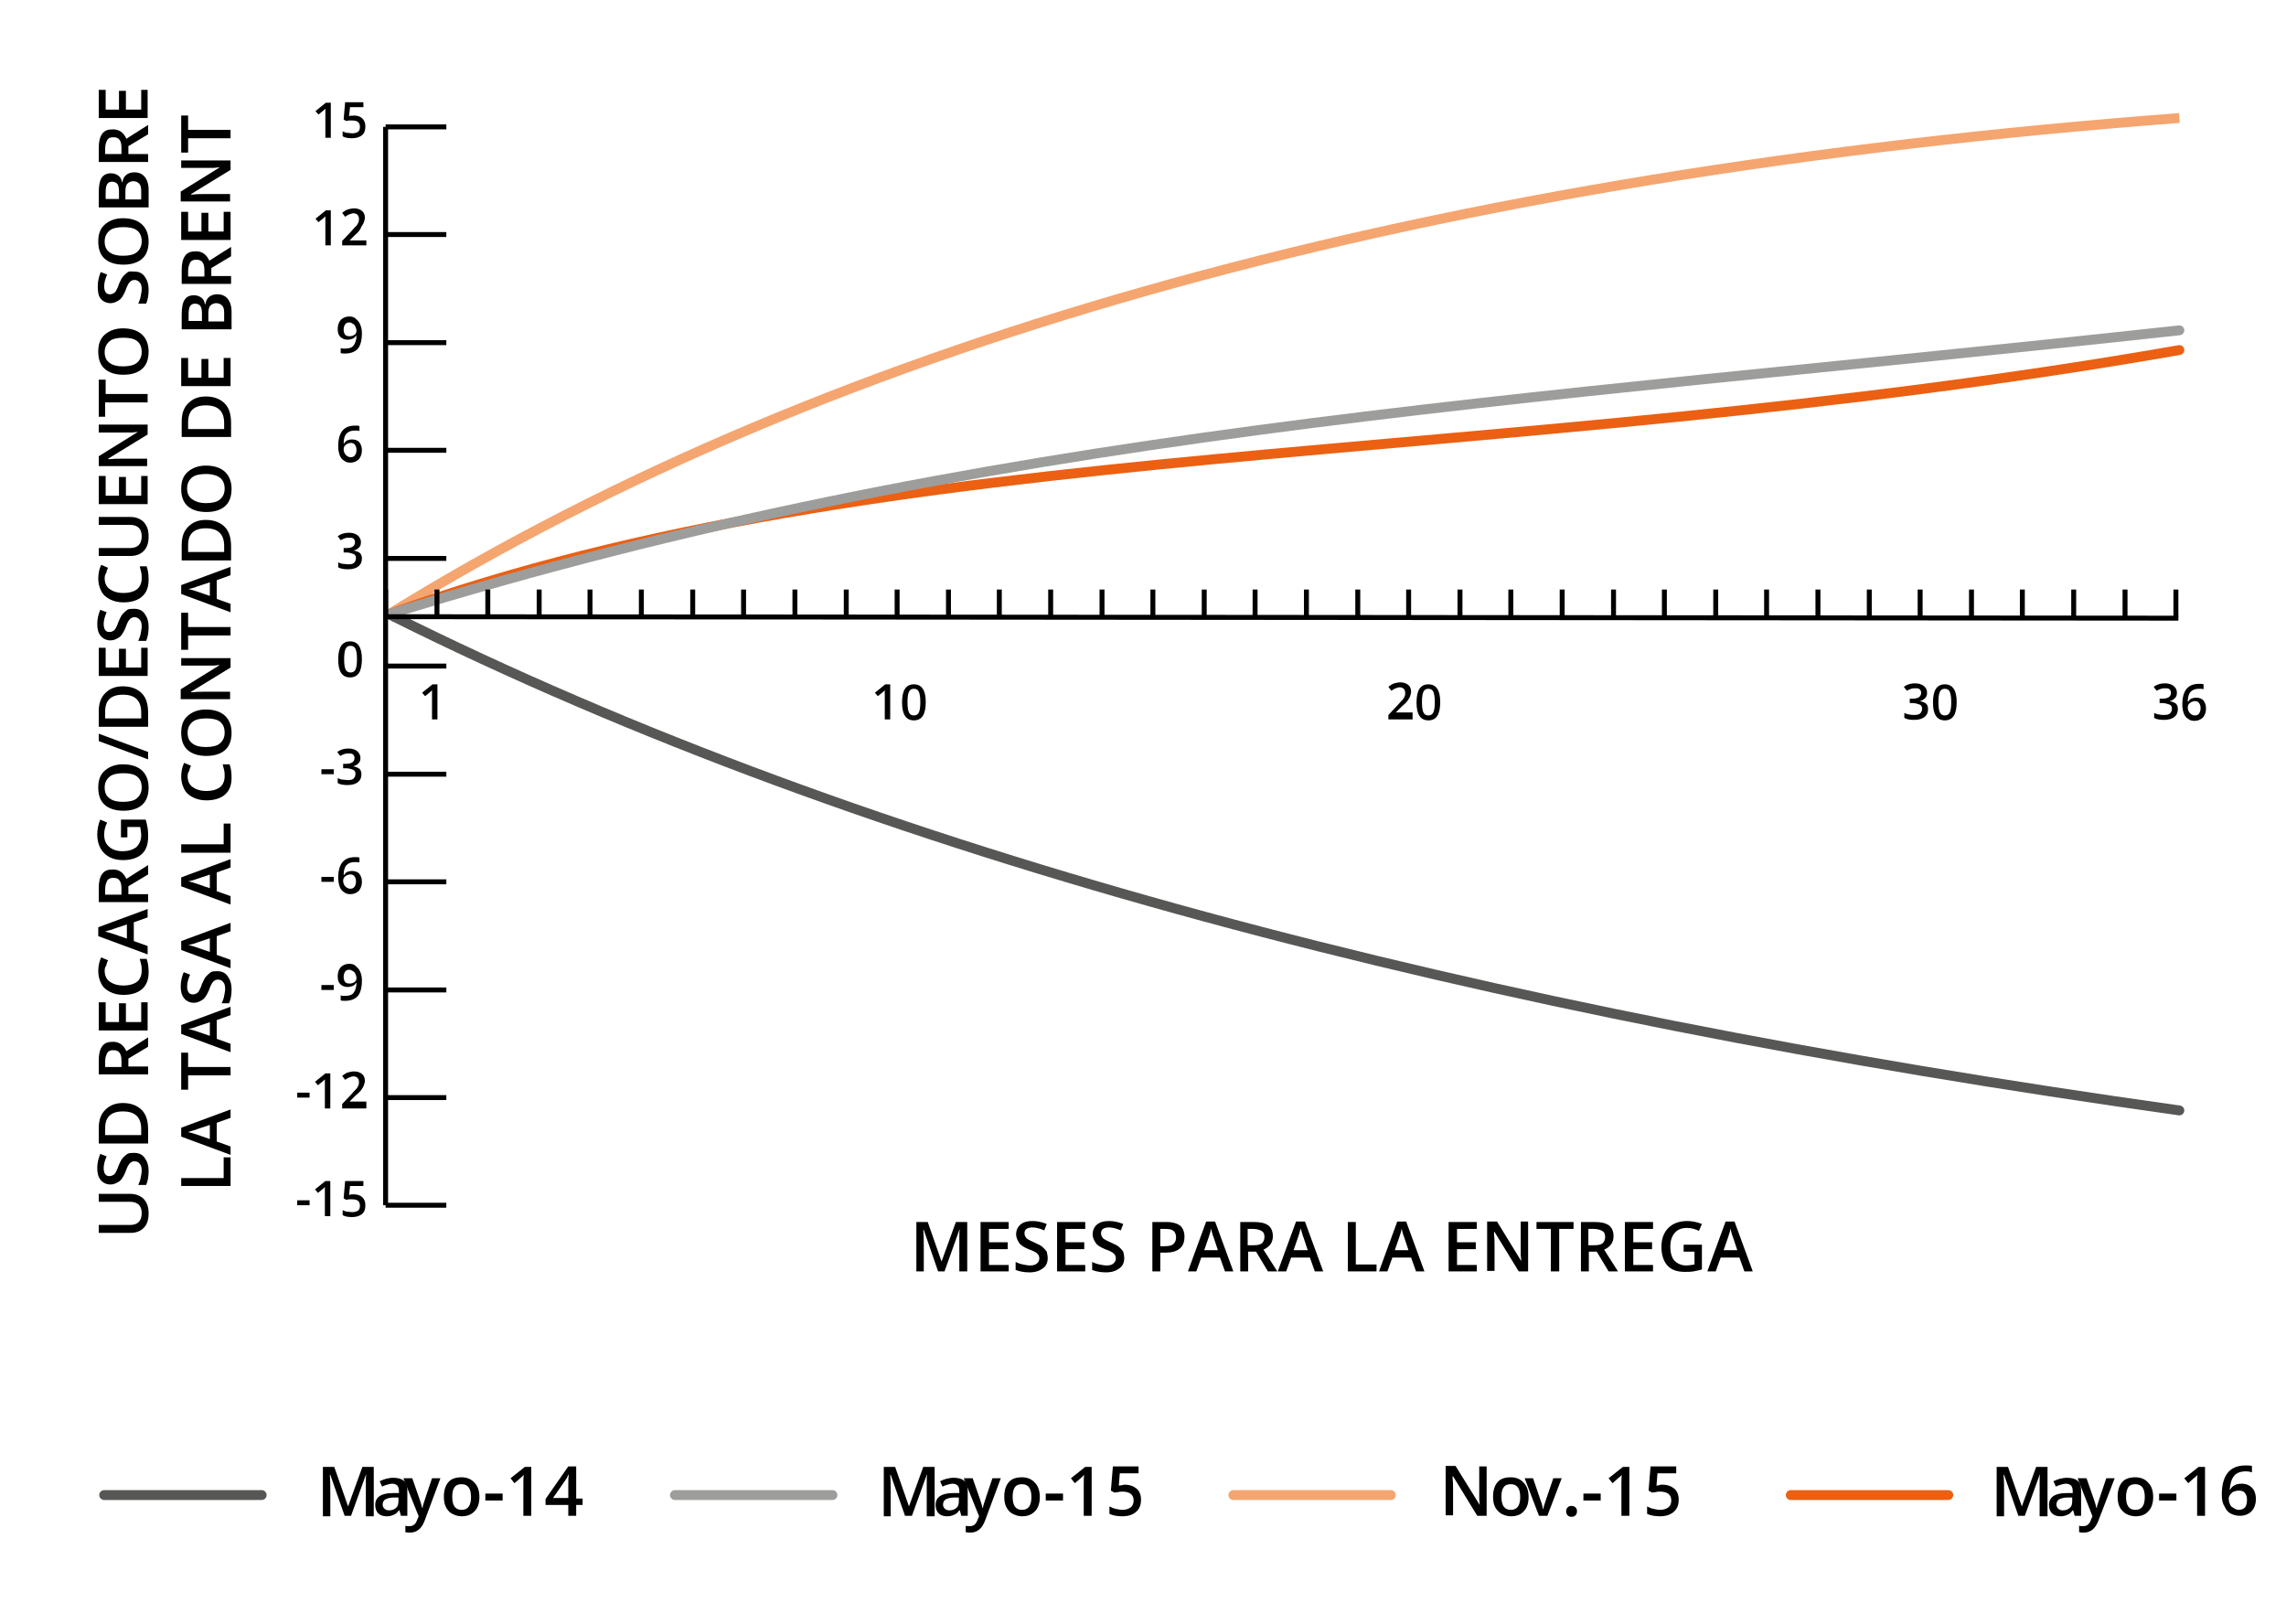 <?xml version="1.0" encoding="utf-8"?>
<!-- Generator: Adobe Illustrator 20.1.0, SVG Export Plug-In . SVG Version: 6.00 Build 0)  -->
<svg version="1.1" id="Calque_1" xmlns="http://www.w3.org/2000/svg" xmlns:xlink="http://www.w3.org/1999/xlink" x="0px" y="0px"
	 viewBox="0 0 463 328.9" style="enable-background:new 0 0 463 328.9;" xml:space="preserve">
<style type="text/css">
	.st0{enable-background:new    ;}
	.st1{fill:none;stroke:#F5A56F;stroke-width:2;stroke-miterlimit:10;}
	.st2{fill:none;stroke:#575756;stroke-width:2;stroke-linecap:round;stroke-miterlimit:10;}
	.st3{fill:none;stroke:#EB6012;stroke-width:2;stroke-linecap:round;stroke-miterlimit:10;}
	.st4{fill:none;stroke:#9D9D9C;stroke-width:2;stroke-linecap:round;stroke-miterlimit:10;}
	.st5{fill:none;stroke:#000000;stroke-miterlimit:10;}
	.st6{fill:none;stroke:#F5A56F;stroke-width:2;stroke-linecap:round;stroke-miterlimit:10;}
</style>
<g id="Calque_2">
	<g class="st0">
		<path d="M190,257.5l-2.9-8.4h-0.1c0.1,1.2,0.1,2.4,0.1,3.5v4.9h-1.5v-10h2.3l2.8,8h0l2.9-8h2.3v10h-1.6v-5c0-0.5,0-1.1,0-1.9
			c0-0.8,0-1.3,0.1-1.5h-0.1l-3,8.4H190z"/>
		<path d="M204.3,257.5h-5.7v-10h5.7v1.4h-4v2.7h3.8v1.4h-3.8v3.2h4V257.5z"/>
		<path d="M212.2,254.8c0,0.9-0.3,1.6-1,2.1s-1.5,0.8-2.7,0.8c-1.1,0-2.1-0.2-2.8-0.5v-1.6c0.5,0.2,0.9,0.4,1.5,0.5
			c0.5,0.1,1,0.2,1.4,0.2c0.6,0,1.1-0.1,1.4-0.4c0.3-0.2,0.5-0.6,0.5-1c0-0.4-0.1-0.7-0.4-1c-0.3-0.3-0.9-0.6-1.8-0.9
			c-0.9-0.4-1.6-0.8-1.9-1.3s-0.6-1-0.6-1.7c0-0.8,0.3-1.5,0.9-2s1.4-0.7,2.4-0.7c1,0,1.9,0.2,2.9,0.6l-0.5,1.3
			c-0.9-0.4-1.7-0.6-2.4-0.6c-0.5,0-0.9,0.1-1.2,0.3s-0.4,0.5-0.4,0.9c0,0.3,0.1,0.5,0.2,0.7c0.1,0.2,0.3,0.4,0.5,0.5
			c0.3,0.2,0.7,0.4,1.4,0.7c0.7,0.3,1.3,0.6,1.6,0.9s0.6,0.6,0.8,0.9C212.1,254,212.2,254.4,212.2,254.8z"/>
		<path d="M219.8,257.5h-5.7v-10h5.7v1.4h-4v2.7h3.8v1.4h-3.8v3.2h4V257.5z"/>
		<path d="M227.7,254.8c0,0.9-0.3,1.6-1,2.1s-1.5,0.8-2.7,0.8c-1.1,0-2.1-0.2-2.8-0.5v-1.6c0.5,0.2,0.9,0.4,1.5,0.5
			c0.5,0.1,1,0.2,1.4,0.2c0.6,0,1.1-0.1,1.4-0.4c0.3-0.2,0.5-0.6,0.5-1c0-0.4-0.1-0.7-0.4-1c-0.3-0.3-0.9-0.6-1.8-0.9
			c-0.9-0.4-1.6-0.8-1.9-1.3s-0.6-1-0.6-1.7c0-0.8,0.3-1.5,0.9-2s1.4-0.7,2.4-0.7c1,0,1.9,0.2,2.9,0.6l-0.5,1.3
			c-0.9-0.4-1.7-0.6-2.4-0.6c-0.5,0-0.9,0.1-1.2,0.3s-0.4,0.5-0.4,0.9c0,0.3,0.1,0.5,0.2,0.7c0.1,0.2,0.3,0.4,0.5,0.5
			c0.3,0.2,0.7,0.4,1.4,0.7c0.7,0.3,1.3,0.6,1.6,0.9s0.6,0.6,0.8,0.9C227.6,254,227.7,254.4,227.7,254.8z"/>
		<path d="M239.9,250.5c0,1-0.3,1.9-1,2.4c-0.7,0.6-1.7,0.8-2.9,0.8h-1v3.8h-1.6v-10h2.9c1.2,0,2.2,0.3,2.8,0.8
			C239.6,248.8,239.9,249.5,239.9,250.5z M234.9,252.4h0.9c0.8,0,1.5-0.1,1.8-0.4c0.4-0.3,0.6-0.8,0.6-1.4c0-0.6-0.2-1-0.5-1.3
			c-0.4-0.3-0.9-0.4-1.6-0.4h-1.1V252.4z"/>
		<path d="M248.1,257.5l-1-2.8h-3.8l-1,2.8h-1.7l3.7-10.1h1.8l3.7,10.1H248.1z M246.7,253.3l-0.9-2.7c-0.1-0.2-0.2-0.5-0.3-0.9
			c-0.1-0.4-0.2-0.7-0.2-0.9c-0.1,0.6-0.3,1.2-0.5,1.8l-0.9,2.6H246.7z"/>
		<path d="M252.8,253.5v4h-1.6v-10h2.8c1.3,0,2.2,0.2,2.9,0.7c0.6,0.5,0.9,1.2,0.9,2.2c0,1.2-0.6,2.1-1.9,2.7l2.8,4.4h-1.9l-2.4-4
			H252.8z M252.8,252.2h1.1c0.8,0,1.3-0.1,1.7-0.4c0.3-0.3,0.5-0.7,0.5-1.3c0-0.6-0.2-1-0.6-1.2s-0.9-0.4-1.7-0.4h-1.1V252.2z"/>
		<path d="M266.3,257.5l-1-2.8h-3.8l-1,2.8h-1.7l3.7-10.1h1.8l3.7,10.1H266.3z M264.9,253.3l-0.9-2.7c-0.1-0.2-0.2-0.5-0.3-0.9
			c-0.1-0.4-0.2-0.7-0.3-0.9c-0.1,0.6-0.3,1.2-0.5,1.8l-0.9,2.6H264.9z"/>
		<path d="M273,257.5v-10h1.6v8.6h4.2v1.4H273z"/>
		<path d="M286.8,257.5l-1-2.8H282l-1,2.8h-1.7l3.7-10.1h1.8l3.7,10.1H286.8z M285.3,253.3l-0.9-2.7c-0.1-0.2-0.2-0.5-0.3-0.9
			c-0.1-0.4-0.2-0.7-0.2-0.9c-0.1,0.6-0.3,1.2-0.5,1.8l-0.9,2.6H285.3z"/>
		<path d="M299.1,257.5h-5.7v-10h5.7v1.4h-4v2.7h3.8v1.4h-3.8v3.2h4V257.5z"/>
		<path d="M309.6,257.5h-2l-4.9-8h-0.1l0,0.4c0.1,0.9,0.1,1.6,0.1,2.3v5.2h-1.5v-10h2l4.9,8h0c0-0.1,0-0.5-0.1-1.2
			c0-0.7,0-1.2,0-1.5v-5.3h1.5V257.5z"/>
		<path d="M315.7,257.5h-1.6v-8.6h-2.9v-1.4h7.5v1.4h-2.9V257.5z"/>
		<path d="M321.8,253.5v4h-1.6v-10h2.8c1.3,0,2.2,0.2,2.9,0.7c0.6,0.5,0.9,1.2,0.9,2.2c0,1.2-0.6,2.1-1.9,2.7l2.8,4.4h-1.9l-2.4-4
			H321.8z M321.8,252.2h1.1c0.8,0,1.3-0.1,1.7-0.4c0.3-0.3,0.5-0.7,0.5-1.3c0-0.6-0.2-1-0.6-1.2s-0.9-0.4-1.7-0.4h-1.1V252.2z"/>
		<path d="M334.8,257.5h-5.7v-10h5.7v1.4h-4v2.7h3.8v1.4h-3.8v3.2h4V257.5z"/>
		<path d="M341,252.1h3.7v5c-0.6,0.2-1.2,0.3-1.7,0.4c-0.6,0.1-1.2,0.1-1.8,0.1c-1.5,0-2.7-0.4-3.5-1.3s-1.2-2.2-1.2-3.8
			c0-1.6,0.5-2.9,1.4-3.8c0.9-0.9,2.2-1.4,3.8-1.4c1,0,2,0.2,3,0.6l-0.6,1.4c-0.8-0.4-1.6-0.6-2.4-0.6c-1.1,0-1.9,0.3-2.5,1
			s-0.9,1.6-0.9,2.8c0,1.2,0.3,2.2,0.8,2.8c0.6,0.6,1.4,1,2.4,1c0.5,0,1.1-0.1,1.7-0.2v-2.6H341V252.1z"/>
		<path d="M353.3,257.5l-1-2.8h-3.8l-1,2.8h-1.7l3.7-10.1h1.8l3.7,10.1H353.3z M351.9,253.3l-0.9-2.7c-0.1-0.2-0.2-0.5-0.3-0.9
			c-0.1-0.4-0.2-0.7-0.2-0.9c-0.1,0.6-0.3,1.2-0.5,1.8l-0.9,2.6H351.9z"/>
	</g>
</g>
<g id="Calque_9">
	<path class="st1" d="M78.8,124.4C169.9,68,291.7,35.2,441.4,23.9"/>
	<path class="st2" d="M78.8,124.4c98.4,49.2,221.5,80.7,362.6,100.5"/>
	<path class="st3" d="M78.8,124.4c102.3-36.9,222.5-29,362.6-53.5"/>
	<path class="st4" d="M78.8,124.4c121.5-37.6,226.5-42.6,362.6-57.5"/>
</g>
<g id="Calque_3">
	<g class="st0">
		<path d="M60.2,244.1v-1h2.5v1H60.2z"/>
		<path d="M66.9,246.3h-1.1v-4.6c0-0.5,0-1,0-1.3c-0.1,0.1-0.2,0.2-0.3,0.3c-0.1,0.1-0.5,0.4-1.1,0.9l-0.6-0.7l2.1-1.7h1V246.3z"/>
		<path d="M71.7,241.9c0.7,0,1.3,0.2,1.7,0.6s0.6,0.9,0.6,1.6c0,0.8-0.2,1.4-0.7,1.8c-0.5,0.4-1.2,0.6-2,0.6c-0.8,0-1.4-0.1-1.9-0.4
			v-1c0.3,0.1,0.6,0.3,0.9,0.3s0.7,0.1,1,0.1c0.5,0,0.9-0.1,1.2-0.3c0.3-0.2,0.4-0.6,0.4-1c0-0.9-0.5-1.3-1.6-1.3
			c-0.2,0-0.3,0-0.6,0c-0.2,0-0.4,0.1-0.6,0.1l-0.5-0.3l0.3-3.5h3.7v1h-2.7l-0.2,1.8c0.1,0,0.3,0,0.4-0.1
			C71.2,241.9,71.4,241.9,71.7,241.9z"/>
	</g>
	<g class="st0">
		<path d="M60.2,222.3v-1h2.5v1H60.2z"/>
		<path d="M66.9,224.5h-1.1v-4.6c0-0.5,0-1,0-1.3c-0.1,0.1-0.2,0.2-0.3,0.3c-0.1,0.1-0.5,0.4-1.1,0.9l-0.6-0.7l2.1-1.7h1V224.5z"/>
		<path d="M74.1,224.5h-4.8v-0.9l1.8-1.9c0.5-0.6,0.9-1,1.1-1.2c0.2-0.2,0.3-0.5,0.4-0.7c0.1-0.2,0.1-0.4,0.1-0.7
			c0-0.3-0.1-0.6-0.3-0.8c-0.2-0.2-0.5-0.3-0.8-0.3c-0.3,0-0.5,0.1-0.8,0.2c-0.3,0.1-0.6,0.3-0.9,0.5l-0.6-0.8
			c0.4-0.3,0.8-0.6,1.2-0.7c0.4-0.1,0.8-0.2,1.2-0.2c0.7,0,1.2,0.2,1.6,0.5c0.4,0.3,0.6,0.8,0.6,1.4c0,0.3-0.1,0.6-0.2,0.9
			c-0.1,0.3-0.3,0.6-0.5,0.9c-0.2,0.3-0.6,0.7-1.2,1.2l-1.2,1.2v0h3.4V224.5z"/>
	</g>
	<g class="st0">
		<path d="M65.1,200.5v-1h2.5v1H65.1z"/>
		<path d="M73.3,198.6c0,1.4-0.3,2.5-0.8,3.1s-1.4,1-2.6,1c-0.4,0-0.7,0-0.9-0.1v-1c0.3,0.1,0.6,0.1,0.9,0.1c0.8,0,1.4-0.2,1.7-0.6
			s0.6-1.1,0.6-2h-0.1c-0.2,0.3-0.4,0.5-0.7,0.6s-0.6,0.2-1,0.2c-0.6,0-1.1-0.2-1.5-0.6s-0.5-0.9-0.5-1.6c0-0.7,0.2-1.3,0.6-1.8
			c0.4-0.4,1-0.7,1.7-0.7c0.5,0,1,0.1,1.3,0.4s0.7,0.6,0.9,1.1C73.2,197.3,73.3,197.9,73.3,198.6z M70.8,196.4
			c-0.4,0-0.7,0.1-0.9,0.4c-0.2,0.3-0.3,0.6-0.3,1.1c0,0.4,0.1,0.7,0.3,1c0.2,0.2,0.5,0.3,0.9,0.3c0.4,0,0.7-0.1,1-0.3
			s0.4-0.5,0.4-0.8c0-0.3-0.1-0.6-0.2-0.8c-0.1-0.3-0.3-0.5-0.5-0.6S71,196.4,70.8,196.4z"/>
	</g>
	<g class="st0">
		<path d="M65.1,178.6v-1h2.5v1H65.1z"/>
		<path d="M68.5,177.8c0-2.8,1.1-4.2,3.4-4.2c0.4,0,0.7,0,0.9,0.1v1c-0.2-0.1-0.5-0.1-0.9-0.1c-0.8,0-1.3,0.2-1.7,0.6
			s-0.6,1.1-0.6,2h0.1c0.2-0.3,0.4-0.5,0.6-0.6c0.3-0.1,0.6-0.2,1-0.2c0.6,0,1.2,0.2,1.5,0.6s0.5,0.9,0.5,1.6c0,0.7-0.2,1.3-0.6,1.8
			c-0.4,0.4-1,0.7-1.7,0.7c-0.5,0-1-0.1-1.3-0.4c-0.4-0.2-0.7-0.6-0.9-1.1C68.6,179,68.5,178.4,68.5,177.8z M70.9,180
			c0.4,0,0.7-0.1,0.9-0.4s0.3-0.6,0.3-1.1c0-0.4-0.1-0.7-0.3-1s-0.5-0.4-0.9-0.4c-0.2,0-0.5,0.1-0.7,0.2c-0.2,0.1-0.4,0.3-0.5,0.4
			c-0.1,0.2-0.2,0.4-0.2,0.6c0,0.5,0.1,0.8,0.4,1.2C70.2,179.8,70.6,180,70.9,180z"/>
	</g>
	<g class="st0">
		<path d="M65.1,156.8v-1h2.5v1H65.1z"/>
		<path d="M73,153.5c0,0.5-0.1,0.8-0.4,1.1c-0.3,0.3-0.6,0.5-1.1,0.6v0c0.6,0.1,1,0.3,1.3,0.5c0.3,0.3,0.4,0.7,0.4,1.1
			c0,0.7-0.2,1.2-0.7,1.6c-0.5,0.4-1.2,0.6-2.1,0.6c-0.8,0-1.5-0.1-2-0.4v-1c0.3,0.1,0.6,0.3,1,0.3s0.7,0.1,1,0.1
			c0.6,0,1-0.1,1.2-0.3s0.4-0.5,0.4-1c0-0.4-0.2-0.7-0.5-0.8s-0.8-0.3-1.4-0.3h-0.6v-0.9h0.6c1.1,0,1.7-0.4,1.7-1.2
			c0-0.3-0.1-0.5-0.3-0.7s-0.5-0.2-0.9-0.2c-0.3,0-0.5,0-0.8,0.1c-0.3,0.1-0.5,0.2-0.9,0.4l-0.6-0.8c0.7-0.5,1.4-0.7,2.3-0.7
			c0.7,0,1.3,0.2,1.7,0.5S73,152.9,73,153.5z"/>
	</g>
	<g class="st0">
		<path d="M73.3,133.5c0,1.2-0.2,2.2-0.6,2.8s-1,0.9-1.8,0.9c-0.8,0-1.4-0.3-1.8-0.9s-0.6-1.5-0.6-2.7c0-1.3,0.2-2.2,0.6-2.8
			c0.4-0.6,1-0.9,1.8-0.9c0.8,0,1.4,0.3,1.8,0.9S73.3,132.3,73.3,133.5z M69.7,133.5c0,1,0.1,1.7,0.3,2.1s0.5,0.6,1,0.6
			s0.8-0.2,1-0.6s0.3-1.1,0.3-2.1c0-1-0.1-1.6-0.3-2.1c-0.2-0.4-0.5-0.6-1-0.6s-0.8,0.2-1,0.6S69.7,132.6,69.7,133.5z"/>
	</g>
	<g class="st0">
		<path d="M73.1,109.8c0,0.5-0.1,0.8-0.4,1.1c-0.3,0.3-0.6,0.5-1.1,0.6v0c0.6,0.1,1,0.3,1.3,0.5c0.3,0.3,0.4,0.7,0.4,1.1
			c0,0.7-0.2,1.2-0.7,1.6c-0.5,0.4-1.2,0.6-2.1,0.6c-0.8,0-1.5-0.1-2-0.4v-1c0.3,0.1,0.6,0.3,1,0.3s0.7,0.1,1,0.1
			c0.6,0,1-0.1,1.2-0.3s0.4-0.5,0.4-1c0-0.4-0.2-0.7-0.5-0.8s-0.8-0.3-1.4-0.3h-0.6v-0.9h0.6c1.1,0,1.7-0.4,1.7-1.2
			c0-0.3-0.1-0.5-0.3-0.7s-0.5-0.2-0.9-0.2c-0.3,0-0.5,0-0.8,0.1c-0.3,0.1-0.5,0.2-0.9,0.4l-0.6-0.8c0.7-0.5,1.4-0.7,2.3-0.7
			c0.7,0,1.3,0.2,1.7,0.5S73.1,109.2,73.1,109.8z"/>
	</g>
	<g class="st0">
		<path d="M68.5,90.4c0-2.8,1.1-4.2,3.4-4.2c0.4,0,0.7,0,0.9,0.1v1c-0.2-0.1-0.5-0.1-0.9-0.1c-0.8,0-1.3,0.2-1.7,0.6s-0.6,1.1-0.6,2
			h0.1c0.2-0.3,0.4-0.5,0.6-0.6c0.3-0.1,0.6-0.2,1-0.2c0.6,0,1.2,0.2,1.5,0.6s0.5,0.9,0.5,1.6c0,0.7-0.2,1.3-0.6,1.8
			c-0.4,0.4-1,0.7-1.7,0.7c-0.5,0-1-0.1-1.3-0.4c-0.4-0.2-0.7-0.6-0.9-1.1C68.6,91.6,68.5,91.1,68.5,90.4z M71,92.6
			c0.4,0,0.7-0.1,0.9-0.4s0.3-0.6,0.3-1.1c0-0.4-0.1-0.7-0.3-1s-0.5-0.4-0.9-0.4c-0.2,0-0.5,0.1-0.7,0.2c-0.2,0.1-0.4,0.3-0.5,0.4
			c-0.1,0.2-0.2,0.4-0.2,0.6c0,0.5,0.1,0.8,0.4,1.2C70.3,92.4,70.6,92.6,71,92.6z"/>
	</g>
	<g class="st0">
		<path d="M73.3,67.5c0,1.4-0.3,2.5-0.8,3.1s-1.4,1-2.6,1c-0.4,0-0.7,0-0.9-0.1v-1c0.3,0.1,0.6,0.1,0.9,0.1c0.8,0,1.4-0.2,1.7-0.6
			s0.6-1.1,0.6-2h-0.1c-0.2,0.3-0.4,0.5-0.7,0.6s-0.6,0.2-1,0.2c-0.6,0-1.1-0.2-1.5-0.6s-0.5-0.9-0.5-1.6c0-0.7,0.2-1.3,0.6-1.8
			c0.4-0.4,1-0.7,1.7-0.7c0.5,0,1,0.1,1.3,0.4s0.7,0.6,0.9,1.1C73.2,66.3,73.3,66.8,73.3,67.5z M70.8,65.3c-0.4,0-0.7,0.1-0.9,0.4
			c-0.2,0.3-0.3,0.6-0.3,1.1c0,0.4,0.1,0.7,0.3,1c0.2,0.2,0.5,0.3,0.9,0.3c0.4,0,0.7-0.1,1-0.3s0.4-0.5,0.4-0.8
			c0-0.3-0.1-0.6-0.2-0.8c-0.1-0.3-0.3-0.5-0.5-0.6S71.1,65.3,70.8,65.3z"/>
	</g>
	<g class="st0">
		<path d="M67,49.7h-1.1v-4.6c0-0.5,0-1,0-1.3c-0.1,0.1-0.2,0.2-0.3,0.3c-0.1,0.1-0.5,0.4-1.1,0.9l-0.6-0.7l2.1-1.7h1V49.7z"/>
		<path d="M74.1,49.7h-4.8v-0.9l1.8-1.9c0.5-0.6,0.9-1,1.1-1.2c0.2-0.2,0.3-0.5,0.4-0.7c0.1-0.2,0.1-0.4,0.1-0.7
			c0-0.3-0.1-0.6-0.3-0.8c-0.2-0.2-0.5-0.3-0.8-0.3c-0.3,0-0.5,0.1-0.8,0.2c-0.3,0.1-0.6,0.3-0.9,0.5l-0.6-0.8
			c0.4-0.3,0.8-0.6,1.2-0.7c0.4-0.1,0.8-0.2,1.2-0.2c0.7,0,1.2,0.2,1.6,0.5c0.4,0.3,0.6,0.8,0.6,1.4c0,0.3-0.1,0.6-0.2,0.9
			c-0.1,0.3-0.3,0.6-0.5,0.9C73,46.5,72.6,47,72,47.5l-1.2,1.2v0h3.4V49.7z"/>
	</g>
	<g class="st0">
		<path d="M67,27.9h-1.1v-4.6c0-0.5,0-1,0-1.3c-0.1,0.1-0.2,0.2-0.3,0.3c-0.1,0.1-0.5,0.4-1.1,0.9l-0.6-0.7l2.1-1.7h1V27.9z"/>
		<path d="M71.7,23.4c0.7,0,1.3,0.2,1.7,0.6s0.6,0.9,0.6,1.6c0,0.8-0.2,1.4-0.7,1.8c-0.5,0.4-1.2,0.6-2,0.6c-0.8,0-1.4-0.1-1.9-0.4
			v-1c0.3,0.1,0.6,0.3,0.9,0.3s0.7,0.1,1,0.1c0.5,0,0.9-0.1,1.2-0.3c0.3-0.2,0.4-0.6,0.4-1c0-0.9-0.5-1.3-1.6-1.3
			c-0.2,0-0.3,0-0.6,0c-0.2,0-0.4,0.1-0.6,0.1l-0.5-0.3l0.3-3.5h3.7v1h-2.7l-0.2,1.8c0.1,0,0.3,0,0.4-0.1
			C71.3,23.5,71.5,23.4,71.7,23.4z"/>
	</g>
	<line class="st5" x1="78.1" y1="244.1" x2="78.1" y2="25.7"/>
	<line class="st5" x1="78.1" y1="244.1" x2="90.4" y2="244.1"/>
	<line class="st5" x1="78.1" y1="222.3" x2="90.4" y2="222.3"/>
	<line class="st5" x1="78.1" y1="200.5" x2="90.4" y2="200.5"/>
	<line class="st5" x1="78.1" y1="178.6" x2="90.4" y2="178.6"/>
	<line class="st5" x1="78.1" y1="156.8" x2="90.4" y2="156.8"/>
	<line class="st5" x1="78.1" y1="134.9" x2="90.4" y2="134.9"/>
	<line class="st5" x1="78.1" y1="113.1" x2="90.4" y2="113.1"/>
	<line class="st5" x1="78.1" y1="91.2" x2="90.4" y2="91.2"/>
	<line class="st5" x1="78.1" y1="69.4" x2="90.4" y2="69.4"/>
	<line class="st5" x1="78.1" y1="47.5" x2="90.4" y2="47.5"/>
	<line class="st5" x1="78.1" y1="25.7" x2="90.4" y2="25.7"/>
</g>
<g id="Calque_7">
	<g class="st0">
		<path d="M408.8,307l-2.9-8.3h-0.1c0.1,1.2,0.1,2.4,0.1,3.5v4.9h-1.5v-10h2.3l2.8,8h0l2.9-8h2.3v10h-1.6V302c0-0.5,0-1.1,0-1.9
			c0-0.8,0-1.3,0.1-1.4h-0.1l-3,8.3H408.8z"/>
	</g>
	<g class="st0">
		<path d="M420.2,307l-0.3-1.1h-0.1c-0.4,0.5-0.7,0.8-1.1,0.9c-0.4,0.2-0.8,0.3-1.4,0.3c-0.7,0-1.3-0.2-1.7-0.6s-0.6-1-0.6-1.7
			c0-0.8,0.3-1.4,0.9-1.8c0.6-0.4,1.5-0.6,2.6-0.6l1.3,0v-0.4c0-0.5-0.1-0.8-0.3-1.1c-0.2-0.2-0.6-0.4-1-0.4c-0.4,0-0.8,0.1-1.1,0.2
			s-0.7,0.2-1,0.4l-0.5-1.1c0.4-0.2,0.9-0.4,1.3-0.5c0.5-0.1,0.9-0.2,1.4-0.2c1,0,1.7,0.2,2.2,0.6c0.5,0.4,0.7,1.1,0.7,2v5.1H420.2z
			 M417.8,305.9c0.6,0,1.1-0.2,1.4-0.5c0.4-0.3,0.5-0.8,0.5-1.4v-0.7l-1,0c-0.8,0-1.3,0.2-1.7,0.4c-0.3,0.2-0.5,0.6-0.5,1
			c0,0.3,0.1,0.6,0.3,0.8C417.1,305.8,417.4,305.9,417.8,305.9z"/>
	</g>
	<g class="st0">
		<path d="M420.8,299.4h1.8l1.5,4.3c0.2,0.6,0.4,1.2,0.5,1.7h0.1c0-0.3,0.1-0.6,0.2-0.9c0.1-0.4,0.7-2.1,1.7-5.1h1.7L425,308
			c-0.6,1.6-1.6,2.4-2.9,2.4c-0.4,0-0.7,0-1-0.1v-1.3c0.2,0.1,0.5,0.1,0.8,0.1c0.8,0,1.3-0.4,1.6-1.3l0.3-0.7L420.8,299.4z"/>
		<path d="M436.1,303.2c0,1.2-0.3,2.2-1,2.9c-0.6,0.7-1.5,1-2.6,1c-0.7,0-1.3-0.2-1.9-0.5c-0.5-0.3-1-0.8-1.3-1.4
			c-0.3-0.6-0.4-1.3-0.4-2.1c0-1.2,0.3-2.2,0.9-2.9s1.5-1,2.7-1c1.1,0,2,0.4,2.6,1.1C435.8,301,436.1,302,436.1,303.2z M430.6,303.2
			c0,1.7,0.6,2.6,1.9,2.6c1.3,0,1.9-0.9,1.9-2.6c0-1.7-0.6-2.6-1.9-2.6c-0.7,0-1.2,0.2-1.5,0.7C430.8,301.7,430.6,302.3,430.6,303.2
			z"/>
		<path d="M437.3,303.9v-1.4h3.5v1.4H437.3z"/>
		<path d="M446.7,307H445v-6.5c0-0.8,0-1.4,0.1-1.8c-0.1,0.1-0.2,0.2-0.4,0.4c-0.2,0.1-0.7,0.6-1.5,1.3l-0.8-1l2.9-2.3h1.3V307z"/>
		<path d="M450,302.7c0-3.9,1.6-5.9,4.8-5.9c0.5,0,0.9,0,1.3,0.1v1.3c-0.3-0.1-0.7-0.2-1.2-0.2c-1.1,0-1.9,0.3-2.4,0.9
			c-0.5,0.6-0.8,1.5-0.9,2.8h0.1c0.2-0.4,0.5-0.7,0.9-0.9c0.4-0.2,0.8-0.3,1.4-0.3c0.9,0,1.6,0.3,2.1,0.8s0.8,1.3,0.8,2.3
			c0,1-0.3,1.9-0.9,2.5c-0.6,0.6-1.4,0.9-2.4,0.9c-0.7,0-1.3-0.2-1.9-0.5c-0.5-0.3-0.9-0.8-1.2-1.5C450.1,304.4,450,303.6,450,302.7
			z M453.4,305.8c0.6,0,1-0.2,1.3-0.5c0.3-0.4,0.4-0.9,0.4-1.5c0-0.6-0.1-1-0.4-1.4s-0.7-0.5-1.3-0.5c-0.3,0-0.7,0.1-1,0.2
			c-0.3,0.1-0.5,0.4-0.7,0.6c-0.2,0.3-0.3,0.5-0.3,0.8c0,0.6,0.2,1.2,0.5,1.6C452.5,305.5,452.9,305.8,453.4,305.8z"/>
	</g>
	<g class="st0">
		<path d="M301.2,307h-2l-4.9-8h-0.1l0,0.4c0.1,0.8,0.1,1.6,0.1,2.3v5.2h-1.5v-10h2l4.9,7.9h0c0-0.1,0-0.5-0.1-1.1
			c0-0.7,0-1.2,0-1.5V297h1.5V307z"/>
	</g>
	<g class="st0">
		<path d="M309.6,303.2c0,1.2-0.3,2.2-1,2.9c-0.6,0.7-1.5,1-2.6,1c-0.7,0-1.3-0.2-1.9-0.5c-0.5-0.3-1-0.8-1.3-1.4
			c-0.3-0.6-0.4-1.3-0.4-2.1c0-1.2,0.3-2.2,0.9-2.9s1.5-1,2.7-1c1.1,0,2,0.4,2.6,1.1C309.3,301,309.6,302,309.6,303.2z M304.1,303.2
			c0,1.7,0.6,2.6,1.9,2.6c1.3,0,1.9-0.9,1.9-2.6c0-1.7-0.6-2.6-1.9-2.6c-0.7,0-1.2,0.2-1.5,0.7C304.2,301.7,304.1,302.3,304.1,303.2
			z"/>
	</g>
	<g class="st0">
		<path d="M311.7,307l-2.9-7.6h1.7l1.5,4.4c0.3,0.7,0.4,1.3,0.5,1.8h0.1c0-0.3,0.2-0.9,0.5-1.8l1.5-4.4h1.7l-2.9,7.6H311.7z"/>
		<path d="M317.2,306.1c0-0.3,0.1-0.6,0.3-0.8c0.2-0.2,0.4-0.3,0.8-0.3c0.3,0,0.6,0.1,0.8,0.3c0.2,0.2,0.3,0.4,0.3,0.8
			c0,0.3-0.1,0.6-0.3,0.8c-0.2,0.2-0.4,0.3-0.8,0.3s-0.6-0.1-0.8-0.3C317.3,306.7,317.2,306.4,317.2,306.1z"/>
		<path d="M320.7,303.9v-1.4h3.5v1.4H320.7z"/>
		<path d="M330,307h-1.6v-6.5c0-0.8,0-1.4,0.1-1.8c-0.1,0.1-0.2,0.2-0.4,0.4c-0.2,0.1-0.7,0.6-1.5,1.3l-0.8-1l2.9-2.3h1.3V307z"/>
		<path d="M336.7,300.7c1,0,1.8,0.3,2.4,0.8s0.9,1.3,0.9,2.2c0,1.1-0.3,1.9-1,2.5c-0.7,0.6-1.6,0.9-2.8,0.9c-1.1,0-2-0.2-2.6-0.5
			v-1.5c0.4,0.2,0.8,0.4,1.3,0.5s0.9,0.2,1.3,0.2c0.7,0,1.3-0.2,1.7-0.5c0.4-0.3,0.6-0.8,0.6-1.4c0-1.2-0.8-1.8-2.3-1.8
			c-0.2,0-0.5,0-0.8,0.1c-0.3,0-0.6,0.1-0.8,0.1l-0.7-0.4l0.4-4.9h5.2v1.4h-3.8l-0.2,2.5c0.2,0,0.4-0.1,0.6-0.1
			C336.1,300.7,336.3,300.7,336.7,300.7z"/>
	</g>
	<g class="st0">
		<path d="M183.3,307l-2.9-8.3h-0.1c0.1,1.2,0.1,2.4,0.1,3.5v4.9H179v-10h2.3l2.8,8h0l2.9-8h2.3v10h-1.6V302c0-0.5,0-1.1,0-1.9
			s0-1.3,0.1-1.4h-0.1l-3,8.3H183.3z"/>
	</g>
	<g class="st0">
		<path d="M194.7,307l-0.3-1.1h-0.1c-0.4,0.5-0.7,0.8-1.1,0.9c-0.4,0.2-0.8,0.3-1.4,0.3c-0.7,0-1.3-0.2-1.7-0.6s-0.6-1-0.6-1.7
			c0-0.8,0.3-1.4,0.9-1.8s1.5-0.6,2.6-0.6l1.3,0v-0.4c0-0.5-0.1-0.8-0.3-1.1c-0.2-0.2-0.6-0.4-1-0.4c-0.4,0-0.8,0.1-1.1,0.2
			s-0.7,0.2-1,0.4l-0.5-1.1c0.4-0.2,0.9-0.4,1.3-0.5c0.5-0.1,0.9-0.2,1.4-0.2c1,0,1.7,0.2,2.2,0.6s0.7,1.1,0.7,2v5.1H194.7z
			 M192.3,305.9c0.6,0,1.1-0.2,1.4-0.5c0.4-0.3,0.5-0.8,0.5-1.4v-0.7l-1,0c-0.8,0-1.3,0.2-1.7,0.4c-0.3,0.2-0.5,0.6-0.5,1
			c0,0.3,0.1,0.6,0.3,0.8C191.6,305.8,191.9,305.9,192.3,305.9z"/>
	</g>
	<g class="st0">
		<path d="M195.2,299.4h1.8l1.5,4.3c0.2,0.6,0.4,1.2,0.5,1.7h0.1c0-0.3,0.1-0.6,0.2-0.9c0.1-0.4,0.7-2.1,1.7-5.1h1.7l-3.2,8.6
			c-0.6,1.6-1.6,2.4-2.9,2.4c-0.4,0-0.7,0-1-0.1v-1.3c0.2,0.1,0.5,0.1,0.8,0.1c0.8,0,1.3-0.4,1.6-1.3l0.3-0.7L195.2,299.4z"/>
		<path d="M210.6,303.2c0,1.2-0.3,2.2-1,2.9s-1.5,1-2.6,1c-0.7,0-1.3-0.2-1.9-0.5s-1-0.8-1.3-1.4s-0.4-1.3-0.4-2.1
			c0-1.2,0.3-2.2,0.9-2.9s1.5-1,2.7-1c1.1,0,2,0.4,2.6,1.1C210.3,301,210.6,302,210.6,303.2z M205.1,303.2c0,1.7,0.6,2.6,1.9,2.6
			c1.3,0,1.9-0.9,1.9-2.6c0-1.7-0.6-2.6-1.9-2.6c-0.7,0-1.2,0.2-1.5,0.7S205.1,302.3,205.1,303.2z"/>
		<path d="M211.8,303.9v-1.4h3.5v1.4H211.8z"/>
		<path d="M221.1,307h-1.6v-6.5c0-0.8,0-1.4,0.1-1.8c-0.1,0.1-0.2,0.2-0.4,0.4s-0.7,0.6-1.5,1.3l-0.8-1l2.9-2.3h1.3V307z"/>
		<path d="M227.8,300.7c1,0,1.8,0.3,2.4,0.8s0.9,1.3,0.9,2.2c0,1.1-0.3,1.9-1,2.5c-0.7,0.6-1.6,0.9-2.8,0.9c-1.1,0-2-0.2-2.6-0.5
			v-1.5c0.4,0.2,0.8,0.4,1.3,0.5s0.9,0.2,1.3,0.2c0.7,0,1.3-0.2,1.7-0.5s0.6-0.8,0.6-1.4c0-1.2-0.8-1.8-2.3-1.8
			c-0.2,0-0.5,0-0.8,0.1c-0.3,0-0.6,0.1-0.8,0.1l-0.7-0.4l0.4-4.9h5.2v1.4h-3.8l-0.2,2.5c0.2,0,0.4-0.1,0.6-0.1
			S227.5,300.7,227.8,300.7z"/>
	</g>
	<g class="st0">
		<path d="M69.8,307l-2.9-8.3h-0.1c0.1,1.2,0.1,2.4,0.1,3.5v4.9h-1.5v-10h2.3l2.8,8h0l2.9-8h2.3v10h-1.6V302c0-0.5,0-1.1,0-1.9
			s0-1.3,0.1-1.4h-0.1l-3,8.3H69.8z"/>
	</g>
	<g class="st0">
		<path d="M81.2,307l-0.3-1.1h-0.1c-0.4,0.5-0.7,0.8-1.1,0.9c-0.4,0.2-0.8,0.3-1.4,0.3c-0.7,0-1.3-0.2-1.7-0.6s-0.6-1-0.6-1.7
			c0-0.8,0.3-1.4,0.9-1.8s1.5-0.6,2.6-0.6l1.3,0v-0.4c0-0.5-0.1-0.8-0.3-1.1c-0.2-0.2-0.6-0.4-1-0.4c-0.4,0-0.8,0.1-1.1,0.2
			s-0.7,0.2-1,0.4l-0.5-1.1c0.4-0.2,0.9-0.4,1.3-0.5c0.5-0.1,0.9-0.2,1.4-0.2c1,0,1.7,0.2,2.2,0.6s0.7,1.1,0.7,2v5.1H81.2z
			 M78.8,305.9c0.6,0,1.1-0.2,1.4-0.5c0.4-0.3,0.5-0.8,0.5-1.4v-0.7l-1,0c-0.8,0-1.3,0.2-1.7,0.4c-0.3,0.2-0.5,0.6-0.5,1
			c0,0.3,0.1,0.6,0.3,0.8C78.1,305.8,78.4,305.9,78.8,305.9z"/>
	</g>
	<g class="st0">
		<path d="M81.7,299.4h1.8l1.5,4.3c0.2,0.6,0.4,1.2,0.5,1.7h0.1c0-0.3,0.1-0.6,0.2-0.9c0.1-0.4,0.7-2.1,1.7-5.1h1.7L86,308
			c-0.6,1.6-1.6,2.4-2.9,2.4c-0.4,0-0.7,0-1-0.1v-1.3c0.2,0.1,0.5,0.1,0.8,0.1c0.8,0,1.3-0.4,1.6-1.3l0.3-0.7L81.7,299.4z"/>
		<path d="M97.1,303.2c0,1.2-0.3,2.2-1,2.9s-1.5,1-2.6,1c-0.7,0-1.3-0.2-1.9-0.5s-1-0.8-1.3-1.4s-0.4-1.3-0.4-2.1
			c0-1.2,0.3-2.2,0.9-2.9s1.5-1,2.7-1c1.1,0,2,0.4,2.6,1.1C96.8,301,97.1,302,97.1,303.2z M91.6,303.2c0,1.7,0.6,2.6,1.9,2.6
			c1.3,0,1.9-0.9,1.9-2.6c0-1.7-0.6-2.6-1.9-2.6c-0.7,0-1.2,0.2-1.5,0.7S91.6,302.3,91.6,303.2z"/>
		<path d="M98.3,303.9v-1.4h3.5v1.4H98.3z"/>
		<path d="M107.6,307H106v-6.5c0-0.8,0-1.4,0.1-1.8c-0.1,0.1-0.2,0.2-0.4,0.4s-0.7,0.6-1.5,1.3l-0.8-1l2.9-2.3h1.3V307z"/>
		<path d="M118,304.8h-1.3v2.2h-1.6v-2.2h-4.6v-1.2l4.6-6.6h1.6v6.5h1.3V304.8z M115.1,303.4v-2.5c0-0.9,0-1.6,0.1-2.2h-0.1
			c-0.1,0.3-0.3,0.7-0.6,1.1l-2.5,3.6H115.1z"/>
	</g>
	<line class="st3" x1="362.7" y1="302.8" x2="394.6" y2="302.8"/>
	<line class="st6" x1="249.8" y1="302.8" x2="281.7" y2="302.8"/>
	<line class="st4" x1="136.7" y1="302.8" x2="168.6" y2="302.8"/>
	<line class="st2" x1="21.1" y1="302.8" x2="53" y2="302.8"/>
</g>
<g id="Calque_4">
	<line class="st5" x1="78.1" y1="124.9" x2="441.2" y2="125.2"/>
	<line class="st5" x1="78.1" y1="124.9" x2="78.1" y2="119.4"/>
	<line class="st5" x1="88.5" y1="124.9" x2="88.5" y2="119.4"/>
	<line class="st5" x1="98.8" y1="124.9" x2="98.8" y2="119.4"/>
	<line class="st5" x1="109.2" y1="124.9" x2="109.2" y2="119.4"/>
	<line class="st5" x1="119.5" y1="124.9" x2="119.5" y2="119.4"/>
	<line class="st5" x1="129.9" y1="124.9" x2="129.9" y2="119.4"/>
	<line class="st5" x1="140.3" y1="124.9" x2="140.3" y2="119.4"/>
	<line class="st5" x1="150.6" y1="124.9" x2="150.6" y2="119.4"/>
	<line class="st5" x1="161" y1="124.9" x2="161" y2="119.4"/>
	<line class="st5" x1="171.4" y1="124.9" x2="171.4" y2="119.4"/>
	<line class="st5" x1="181.7" y1="124.9" x2="181.7" y2="119.4"/>
	<line class="st5" x1="192.1" y1="124.9" x2="192.1" y2="119.4"/>
	<line class="st5" x1="202.4" y1="124.9" x2="202.4" y2="119.4"/>
	<line class="st5" x1="212.8" y1="124.9" x2="212.8" y2="119.4"/>
	<line class="st5" x1="223.2" y1="124.9" x2="223.2" y2="119.4"/>
	<line class="st5" x1="233.5" y1="124.9" x2="233.5" y2="119.4"/>
	<line class="st5" x1="243.9" y1="124.9" x2="243.9" y2="119.4"/>
	<line class="st5" x1="254.2" y1="124.9" x2="254.2" y2="119.4"/>
	<line class="st5" x1="264.6" y1="124.9" x2="264.6" y2="119.4"/>
	<line class="st5" x1="275" y1="124.9" x2="275" y2="119.4"/>
	<line class="st5" x1="285.3" y1="124.9" x2="285.3" y2="119.4"/>
	<line class="st5" x1="295.7" y1="124.9" x2="295.7" y2="119.4"/>
	<line class="st5" x1="306" y1="124.9" x2="306" y2="119.4"/>
	<line class="st5" x1="316.4" y1="124.9" x2="316.4" y2="119.4"/>
	<line class="st5" x1="326.8" y1="124.9" x2="326.8" y2="119.4"/>
	<line class="st5" x1="337.1" y1="124.9" x2="337.1" y2="119.4"/>
	<line class="st5" x1="347.5" y1="124.9" x2="347.5" y2="119.4"/>
	<line class="st5" x1="357.8" y1="124.9" x2="357.8" y2="119.4"/>
	<line class="st5" x1="368.2" y1="124.9" x2="368.2" y2="119.4"/>
	<line class="st5" x1="378.6" y1="124.9" x2="378.6" y2="119.4"/>
	<line class="st5" x1="388.9" y1="124.9" x2="388.9" y2="119.4"/>
	<line class="st5" x1="399.3" y1="124.9" x2="399.3" y2="119.4"/>
	<line class="st5" x1="409.6" y1="124.9" x2="409.6" y2="119.4"/>
	<line class="st5" x1="420" y1="124.9" x2="420" y2="119.4"/>
	<line class="st5" x1="430.4" y1="124.9" x2="430.4" y2="119.4"/>
	<line class="st5" x1="440.7" y1="124.9" x2="440.7" y2="119.4"/>
	<path class="st5" d="M431.7,125.2"/>
	<path class="st5" d="M441.2,125.2"/>
</g>
<g id="Calque_6">
	<g class="st0">
		<path d="M88.6,145.7h-1.1v-4.6c0-0.5,0-1,0-1.3c-0.1,0.1-0.2,0.2-0.3,0.3s-0.5,0.4-1.1,0.9l-0.6-0.7l2.1-1.7h1V145.7z"/>
	</g>
	<g class="st0">
		<path d="M180.3,145.7h-1.1v-4.6c0-0.5,0-1,0-1.3c-0.1,0.1-0.2,0.2-0.3,0.3s-0.5,0.4-1.1,0.9l-0.6-0.7l2.1-1.7h1V145.7z"/>
		<path d="M187.5,142.2c0,1.2-0.2,2.2-0.6,2.8s-1,0.9-1.8,0.9c-0.8,0-1.4-0.3-1.8-0.9s-0.6-1.5-0.6-2.7c0-1.3,0.2-2.2,0.6-2.8
			c0.4-0.6,1-0.9,1.8-0.9c0.8,0,1.4,0.3,1.8,0.9S187.5,141,187.5,142.2z M183.8,142.2c0,1,0.1,1.7,0.3,2.1s0.5,0.6,1,0.6
			s0.8-0.2,1-0.6s0.3-1.1,0.3-2.1c0-1-0.1-1.6-0.3-2.1c-0.2-0.4-0.5-0.6-1-0.6s-0.8,0.2-1,0.6S183.8,141.2,183.8,142.2z"/>
	</g>
	<g class="st0">
		<path d="M286,145.7h-4.8v-0.9l1.8-1.9c0.5-0.6,0.9-1,1.1-1.2c0.2-0.2,0.3-0.5,0.4-0.7c0.1-0.2,0.1-0.4,0.1-0.7
			c0-0.3-0.1-0.6-0.3-0.8c-0.2-0.2-0.5-0.3-0.8-0.3c-0.3,0-0.5,0.1-0.8,0.2c-0.3,0.1-0.6,0.3-0.9,0.5l-0.6-0.8
			c0.4-0.3,0.8-0.6,1.2-0.7c0.4-0.1,0.8-0.2,1.2-0.2c0.7,0,1.2,0.2,1.6,0.5c0.4,0.3,0.6,0.8,0.6,1.4c0,0.3-0.1,0.6-0.2,0.9
			c-0.1,0.3-0.3,0.6-0.5,0.9c-0.2,0.3-0.6,0.7-1.2,1.2l-1.2,1.2v0h3.4V145.7z"/>
		<path d="M291.7,142.2c0,1.2-0.2,2.2-0.6,2.8c-0.4,0.6-1,0.9-1.8,0.9c-0.8,0-1.4-0.3-1.8-0.9s-0.6-1.5-0.6-2.7
			c0-1.3,0.2-2.2,0.6-2.8c0.4-0.6,1-0.9,1.8-0.9c0.8,0,1.4,0.3,1.8,0.9S291.7,141,291.7,142.2z M288,142.2c0,1,0.1,1.7,0.3,2.1
			s0.5,0.6,1,0.6s0.8-0.2,1-0.6c0.2-0.4,0.3-1.1,0.3-2.1c0-1-0.1-1.6-0.3-2.1c-0.2-0.4-0.5-0.6-1-0.6s-0.8,0.2-1,0.6
			S288,141.2,288,142.2z"/>
	</g>
	<g class="st0">
		<path d="M390.3,140.3c0,0.5-0.1,0.8-0.4,1.1c-0.3,0.3-0.6,0.5-1.1,0.6v0c0.6,0.1,1,0.3,1.3,0.5c0.3,0.3,0.4,0.7,0.4,1.1
			c0,0.7-0.2,1.2-0.7,1.6c-0.5,0.4-1.2,0.6-2.1,0.6c-0.8,0-1.5-0.1-2-0.4v-1c0.3,0.1,0.6,0.3,1,0.3c0.3,0.1,0.7,0.1,1,0.1
			c0.6,0,1-0.1,1.2-0.3s0.4-0.5,0.4-1c0-0.4-0.2-0.7-0.5-0.8s-0.8-0.3-1.4-0.3h-0.6v-0.9h0.6c1.1,0,1.7-0.4,1.7-1.2
			c0-0.3-0.1-0.5-0.3-0.7c-0.2-0.2-0.5-0.2-0.9-0.2c-0.3,0-0.5,0-0.8,0.1c-0.3,0.1-0.5,0.2-0.9,0.4l-0.6-0.8
			c0.7-0.5,1.4-0.7,2.3-0.7c0.7,0,1.3,0.2,1.7,0.5C390.1,139.3,390.3,139.7,390.3,140.3z"/>
		<path d="M396.3,142.2c0,1.2-0.2,2.2-0.6,2.8c-0.4,0.6-1,0.9-1.8,0.9c-0.8,0-1.4-0.3-1.8-0.9s-0.6-1.5-0.6-2.7
			c0-1.3,0.2-2.2,0.6-2.8c0.4-0.6,1-0.9,1.8-0.9c0.8,0,1.4,0.3,1.8,0.9S396.3,141,396.3,142.2z M392.6,142.2c0,1,0.1,1.7,0.3,2.1
			s0.5,0.6,1,0.6s0.8-0.2,1-0.6c0.2-0.4,0.3-1.1,0.3-2.1c0-1-0.1-1.6-0.3-2.1c-0.2-0.4-0.5-0.6-1-0.6s-0.8,0.2-1,0.6
			S392.6,141.2,392.6,142.2z"/>
	</g>
	<g class="st0">
		<path d="M440.9,140.3c0,0.5-0.1,0.8-0.4,1.1c-0.3,0.3-0.6,0.5-1.1,0.6v0c0.6,0.1,1,0.3,1.3,0.5c0.3,0.3,0.4,0.7,0.4,1.1
			c0,0.7-0.2,1.2-0.7,1.6c-0.5,0.4-1.2,0.6-2.1,0.6c-0.8,0-1.5-0.1-2-0.4v-1c0.3,0.1,0.6,0.3,1,0.3c0.3,0.1,0.7,0.1,1,0.1
			c0.6,0,1-0.1,1.2-0.3s0.4-0.5,0.4-1c0-0.4-0.2-0.7-0.5-0.8s-0.8-0.3-1.4-0.3h-0.6v-0.9h0.6c1.1,0,1.7-0.4,1.7-1.2
			c0-0.3-0.1-0.5-0.3-0.7c-0.2-0.2-0.5-0.2-0.9-0.2c-0.3,0-0.5,0-0.8,0.1c-0.3,0.1-0.5,0.2-0.9,0.4l-0.6-0.8
			c0.7-0.5,1.4-0.7,2.3-0.7c0.7,0,1.3,0.2,1.7,0.5C440.7,139.3,440.9,139.7,440.9,140.3z"/>
		<path d="M442,142.7c0-2.8,1.1-4.2,3.4-4.2c0.4,0,0.7,0,0.9,0.1v1c-0.2-0.1-0.5-0.1-0.9-0.1c-0.8,0-1.3,0.2-1.7,0.6
			c-0.4,0.4-0.6,1.1-0.6,2h0.1c0.2-0.3,0.4-0.5,0.6-0.6c0.3-0.1,0.6-0.2,1-0.2c0.6,0,1.2,0.2,1.5,0.6s0.5,0.9,0.5,1.6
			c0,0.7-0.2,1.3-0.6,1.8c-0.4,0.4-1,0.7-1.7,0.7c-0.5,0-1-0.1-1.3-0.4c-0.4-0.2-0.7-0.6-0.9-1.1C442.1,143.9,442,143.4,442,142.7z
			 M444.5,144.9c0.4,0,0.7-0.1,0.9-0.4c0.2-0.3,0.3-0.6,0.3-1.1c0-0.4-0.1-0.7-0.3-1s-0.5-0.4-0.9-0.4c-0.2,0-0.5,0.1-0.7,0.2
			c-0.2,0.1-0.4,0.3-0.5,0.4c-0.1,0.2-0.2,0.4-0.2,0.6c0,0.5,0.1,0.8,0.4,1.2C443.8,144.7,444.1,144.9,444.5,144.9z"/>
	</g>
</g>
<g class="st0">
	<path d="M20,241.8h6.5c0.7,0,1.4,0.2,1.9,0.5c0.6,0.3,1,0.8,1.3,1.4c0.3,0.6,0.4,1.3,0.4,2.1c0,1.2-0.3,2.2-1,2.9s-1.6,1-2.7,1H20
		v-1.6h6.3c0.8,0,1.4-0.2,1.8-0.6s0.6-1,0.6-1.8c0-1.5-0.8-2.3-2.4-2.3H20V241.8z"/>
	<path d="M27.2,233.5c0.9,0,1.6,0.3,2.1,1s0.8,1.5,0.8,2.7s-0.2,2.1-0.5,2.8H28c0.2-0.5,0.4-0.9,0.5-1.5c0.1-0.5,0.2-1,0.2-1.4
		c0-0.6-0.1-1.1-0.4-1.4c-0.2-0.3-0.6-0.5-1-0.5c-0.4,0-0.7,0.1-1,0.4s-0.6,0.9-0.9,1.8c-0.4,0.9-0.8,1.6-1.3,1.9s-1,0.6-1.7,0.6
		c-0.8,0-1.5-0.3-2-0.9s-0.7-1.4-0.7-2.4c0-1,0.2-1.9,0.6-2.9l1.3,0.5c-0.4,0.9-0.6,1.7-0.6,2.4c0,0.5,0.1,0.9,0.3,1.2
		c0.2,0.3,0.5,0.4,0.9,0.4c0.3,0,0.5-0.1,0.7-0.2c0.2-0.1,0.4-0.3,0.5-0.5s0.4-0.7,0.6-1.4c0.3-0.7,0.6-1.3,0.9-1.6s0.6-0.6,0.9-0.8
		S26.8,233.5,27.2,233.5z"/>
	<path d="M24.9,223.4c1.6,0,2.9,0.5,3.8,1.4c0.9,0.9,1.3,2.2,1.3,4v2.8H20v-3.1c0-1.6,0.4-2.8,1.3-3.7S23.3,223.4,24.9,223.4z
		 M24.9,225.1c-2.4,0-3.6,1.1-3.6,3.4v1.4h7.3v-1.2C28.6,226.3,27.4,225.1,24.9,225.1z"/>
	<path d="M26,216h4v1.6H20v-2.8c0-1.3,0.2-2.2,0.7-2.9s1.2-0.9,2.2-0.9c1.2,0,2.1,0.6,2.7,1.9l4.4-2.8v1.9l-4,2.4V216z M24.6,216
		v-1.1c0-0.8-0.1-1.3-0.4-1.7s-0.7-0.5-1.3-0.5c-0.6,0-1,0.2-1.2,0.6s-0.4,0.9-0.4,1.7v1.1H24.6z"/>
	<path d="M29.9,203v5.7H20V203h1.4v4h2.7v-3.8h1.4v3.8h3.1v-4H29.9z"/>
	<path d="M21.2,196.6c0,0.9,0.3,1.7,1,2.2s1.6,0.8,2.8,0.8c1.2,0,2.2-0.3,2.8-0.8c0.6-0.5,0.9-1.3,0.9-2.2c0-0.4,0-0.8-0.1-1.2
		c-0.1-0.4-0.2-0.8-0.3-1.2h1.4c0.3,0.8,0.4,1.7,0.4,2.7c0,1.5-0.4,2.6-1.3,3.4c-0.9,0.8-2.2,1.2-3.8,1.2c-1,0-1.9-0.2-2.7-0.6
		c-0.8-0.4-1.4-0.9-1.8-1.7s-0.6-1.6-0.6-2.5c0-1,0.2-2,0.6-2.8l1.4,0.6c-0.2,0.3-0.3,0.7-0.4,1.1C21.3,195.8,21.2,196.2,21.2,196.6
		z"/>
	<path d="M29.9,185.8l-2.8,1v3.8l2.8,1v1.7l-10-3.7v-1.8l10-3.7V185.8z M25.8,187.2l-2.7,0.9c-0.2,0.1-0.5,0.2-0.9,0.3
		c-0.4,0.1-0.7,0.2-0.9,0.3c0.6,0.1,1.2,0.3,1.8,0.5l2.6,0.9V187.2z"/>
	<path d="M26,181.1h4v1.6H20v-2.8c0-1.3,0.2-2.2,0.7-2.9s1.2-0.9,2.2-0.9c1.2,0,2.1,0.6,2.7,1.9l4.4-2.8v1.9l-4,2.4V181.1z
		 M24.6,181.1V180c0-0.8-0.1-1.3-0.4-1.7s-0.7-0.5-1.3-0.5c-0.6,0-1,0.2-1.2,0.6s-0.4,0.9-0.4,1.7v1.1H24.6z"/>
	<path d="M24.5,169.7V166h5c0.2,0.6,0.3,1.2,0.4,1.7c0.1,0.6,0.1,1.2,0.1,1.8c0,1.5-0.4,2.7-1.3,3.5c-0.9,0.8-2.2,1.2-3.8,1.2
		c-1.6,0-2.9-0.5-3.8-1.4c-0.9-0.9-1.4-2.2-1.4-3.8c0-1,0.2-2,0.6-3l1.4,0.6c-0.4,0.8-0.6,1.6-0.6,2.4c0,1.1,0.3,1.9,1,2.5
		s1.6,0.9,2.7,0.9c1.2,0,2.1-0.3,2.8-0.8c0.6-0.6,1-1.4,1-2.4c0-0.5-0.1-1.1-0.2-1.7h-2.6v2.1H24.5z"/>
	<path d="M24.9,154.8c1.6,0,2.9,0.4,3.8,1.2s1.4,2,1.4,3.5c0,1.5-0.4,2.7-1.3,3.5c-0.9,0.8-2.2,1.2-3.8,1.2s-2.9-0.4-3.8-1.2
		s-1.3-2-1.3-3.5c0-1.5,0.4-2.6,1.3-3.4S23.3,154.8,24.9,154.8z M24.9,162.4c1.2,0,2.2-0.2,2.8-0.7c0.6-0.5,1-1.2,1-2.2
		c0-1-0.3-1.7-0.9-2.2s-1.6-0.7-2.8-0.7c-1.2,0-2.2,0.2-2.8,0.7s-1,1.2-1,2.2c0,1,0.3,1.7,1,2.2S23.7,162.4,24.9,162.4z"/>
	<path d="M20,148.6l10,3.7v1.5l-10-3.7V148.6z"/>
	<path d="M24.9,139c1.6,0,2.9,0.5,3.8,1.4c0.9,0.9,1.3,2.2,1.3,4v2.8H20v-3.1c0-1.6,0.4-2.8,1.3-3.7S23.3,139,24.9,139z M24.9,140.7
		c-2.4,0-3.6,1.1-3.6,3.4v1.4h7.3v-1.2C28.6,141.9,27.4,140.7,24.9,140.7z"/>
	<path d="M29.9,131.2v5.7H20v-5.7h1.4v4h2.7v-3.8h1.4v3.8h3.1v-4H29.9z"/>
	<path d="M27.2,123.3c0.9,0,1.6,0.3,2.1,1s0.8,1.5,0.8,2.7s-0.2,2.1-0.5,2.8H28c0.2-0.5,0.4-0.9,0.5-1.5s0.2-1,0.2-1.4
		c0-0.6-0.1-1.1-0.4-1.4s-0.6-0.5-1-0.5c-0.4,0-0.7,0.1-1,0.4s-0.6,0.9-0.9,1.8c-0.4,0.9-0.8,1.6-1.3,1.9s-1,0.6-1.7,0.6
		c-0.8,0-1.5-0.3-2-0.9s-0.7-1.4-0.7-2.4c0-1,0.2-1.9,0.6-2.9l1.3,0.5c-0.4,0.9-0.6,1.7-0.6,2.4c0,0.5,0.1,0.9,0.3,1.2
		c0.2,0.3,0.5,0.4,0.9,0.4c0.3,0,0.5-0.1,0.7-0.2c0.2-0.1,0.4-0.3,0.5-0.5s0.4-0.7,0.6-1.4c0.3-0.7,0.6-1.3,0.9-1.6s0.6-0.6,0.9-0.8
		S26.8,123.3,27.2,123.3z"/>
	<path d="M21.2,117.1c0,0.9,0.3,1.7,1,2.2s1.6,0.8,2.8,0.8c1.2,0,2.2-0.3,2.8-0.8s0.9-1.3,0.9-2.2c0-0.4,0-0.8-0.1-1.2
		c-0.1-0.4-0.2-0.8-0.3-1.2h1.4c0.3,0.8,0.4,1.7,0.4,2.7c0,1.5-0.4,2.6-1.3,3.4c-0.9,0.8-2.2,1.2-3.8,1.2c-1,0-1.9-0.2-2.7-0.6
		s-1.4-0.9-1.8-1.7s-0.6-1.6-0.6-2.5c0-1,0.2-2,0.6-2.8l1.4,0.6c-0.2,0.3-0.3,0.7-0.4,1.1C21.3,116.3,21.2,116.7,21.2,117.1z"/>
	<path d="M20,104.7h6.5c0.7,0,1.4,0.2,1.9,0.5c0.6,0.3,1,0.8,1.3,1.4c0.3,0.6,0.4,1.3,0.4,2.1c0,1.2-0.3,2.2-1,2.9s-1.6,1-2.7,1H20
		v-1.6h6.3c0.8,0,1.4-0.2,1.8-0.6s0.6-1,0.6-1.8c0-1.5-0.8-2.3-2.4-2.3H20V104.7z"/>
	<path d="M29.9,96.4v5.7H20v-5.7h1.4v4h2.7v-3.8h1.4v3.8h3.1v-4H29.9z"/>
	<path d="M29.9,86v2l-8,4.9v0.1l0.4,0c0.8-0.1,1.6-0.1,2.3-0.1h5.2v1.5H20v-2l7.9-4.9v0c-0.1,0-0.5,0-1.1,0.1c-0.7,0-1.2,0-1.5,0H20
		V86H29.9z"/>
	<path d="M29.9,79.9v1.6h-8.6v2.9H20v-7.5h1.4v2.9H29.9z"/>
	<path d="M24.9,66.5c1.6,0,2.9,0.4,3.8,1.2s1.4,2,1.4,3.5c0,1.5-0.4,2.7-1.3,3.5c-0.9,0.8-2.2,1.2-3.8,1.2s-2.9-0.4-3.8-1.2
		s-1.3-2-1.3-3.5c0-1.5,0.4-2.6,1.3-3.4S23.3,66.5,24.9,66.5z M24.9,74.2c1.2,0,2.2-0.2,2.8-0.7c0.6-0.5,1-1.2,1-2.2
		c0-1-0.3-1.7-0.9-2.2s-1.6-0.7-2.8-0.7c-1.2,0-2.2,0.2-2.8,0.7s-1,1.2-1,2.2c0,1,0.3,1.7,1,2.2S23.7,74.2,24.9,74.2z"/>
	<path d="M27.2,55c0.9,0,1.6,0.3,2.1,1s0.8,1.5,0.8,2.7s-0.2,2.1-0.5,2.8H28c0.2-0.5,0.4-0.9,0.5-1.5s0.2-1,0.2-1.4
		c0-0.6-0.1-1.1-0.4-1.4s-0.6-0.5-1-0.5c-0.4,0-0.7,0.1-1,0.4s-0.6,0.9-0.9,1.8c-0.4,0.9-0.8,1.6-1.3,1.9s-1,0.6-1.7,0.6
		c-0.8,0-1.5-0.3-2-0.9S19.8,59,19.8,58c0-1,0.2-1.9,0.6-2.9l1.3,0.5c-0.4,0.9-0.6,1.7-0.6,2.4c0,0.5,0.1,0.9,0.3,1.2
		c0.2,0.3,0.5,0.4,0.9,0.4c0.3,0,0.5-0.1,0.7-0.2c0.2-0.1,0.4-0.3,0.5-0.5s0.4-0.7,0.6-1.4c0.3-0.7,0.6-1.3,0.9-1.6s0.6-0.6,0.9-0.8
		S26.8,55,27.2,55z"/>
	<path d="M24.9,44.2c1.6,0,2.9,0.4,3.8,1.2s1.4,2,1.4,3.5c0,1.5-0.4,2.7-1.3,3.5c-0.9,0.8-2.2,1.2-3.8,1.2s-2.9-0.4-3.8-1.2
		s-1.3-2-1.3-3.5c0-1.5,0.4-2.6,1.3-3.4S23.3,44.2,24.9,44.2z M24.9,51.8c1.2,0,2.2-0.2,2.8-0.7c0.6-0.5,1-1.2,1-2.2
		c0-1-0.3-1.7-0.9-2.2s-1.6-0.7-2.8-0.7c-1.2,0-2.2,0.2-2.8,0.7s-1,1.2-1,2.2c0,1,0.3,1.7,1,2.2S23.7,51.8,24.9,51.8z"/>
	<path d="M20,42v-3c0-1.4,0.2-2.4,0.6-3s1-0.9,1.9-0.9c0.6,0,1.1,0.2,1.5,0.5s0.6,0.7,0.7,1.3h0.1c0.1-0.7,0.4-1.2,0.8-1.5
		c0.4-0.3,0.9-0.5,1.6-0.5c0.9,0,1.6,0.3,2.1,0.9c0.5,0.6,0.8,1.5,0.8,2.6V42H20z M24.1,40.4v-1.6c0-0.7-0.1-1.2-0.3-1.5
		c-0.2-0.3-0.6-0.5-1.1-0.5c-0.5,0-0.8,0.2-1,0.5s-0.3,0.9-0.3,1.6v1.4H24.1z M25.4,40.4h3.2v-1.7c0-0.7-0.1-1.2-0.4-1.5
		c-0.3-0.3-0.7-0.5-1.2-0.5c-0.5,0-0.9,0.2-1.2,0.5s-0.4,0.9-0.4,1.6V40.4z"/>
	<path d="M26,31.2h4v1.6H20V30c0-1.3,0.2-2.2,0.7-2.9s1.2-0.9,2.2-0.9c1.2,0,2.1,0.6,2.7,1.9l4.4-2.8v1.9l-4,2.4V31.2z M24.6,31.2
		V30c0-0.8-0.1-1.3-0.4-1.7s-0.7-0.5-1.3-0.5c-0.6,0-1,0.2-1.2,0.6s-0.4,0.9-0.4,1.7v1.1H24.6z"/>
	<path d="M29.9,18.2v5.7H20v-5.7h1.4v4h2.7v-3.8h1.4v3.8h3.1v-4H29.9z"/>
	<path d="M46.7,240.2h-10v-1.6h8.6v-4.2h1.4V240.2z"/>
	<path d="M46.7,226.4l-2.8,1v3.8l2.8,1v1.7l-10-3.7v-1.8l10-3.7V226.4z M42.6,227.8l-2.7,0.9c-0.2,0.1-0.5,0.2-0.9,0.3
		c-0.4,0.1-0.7,0.2-0.9,0.3c0.6,0.1,1.2,0.3,1.8,0.5l2.6,0.9V227.8z"/>
	<path d="M46.7,216.2v1.6h-8.6v2.9h-1.4v-7.5h1.4v2.9H46.7z"/>
	<path d="M46.7,205.6l-2.8,1v3.8l2.8,1v1.7l-10-3.7v-1.8l10-3.7V205.6z M42.6,207l-2.7,0.9c-0.2,0.1-0.5,0.2-0.9,0.3
		c-0.4,0.1-0.7,0.2-0.9,0.2c0.6,0.1,1.2,0.3,1.8,0.5l2.6,0.9V207z"/>
	<path d="M44,196.7c0.9,0,1.6,0.3,2.1,1s0.8,1.5,0.8,2.7s-0.2,2.1-0.5,2.8h-1.5c0.2-0.5,0.4-0.9,0.5-1.5c0.1-0.5,0.2-1,0.2-1.4
		c0-0.6-0.1-1.1-0.4-1.4c-0.2-0.3-0.6-0.5-1-0.5c-0.4,0-0.7,0.1-1,0.4s-0.6,0.9-0.9,1.8c-0.4,0.9-0.8,1.6-1.3,1.9s-1,0.6-1.7,0.6
		c-0.8,0-1.5-0.3-2-0.9s-0.7-1.4-0.7-2.4c0-1,0.2-1.9,0.6-2.9l1.3,0.5c-0.4,0.9-0.6,1.7-0.6,2.4c0,0.5,0.1,0.9,0.3,1.2
		c0.2,0.3,0.5,0.4,0.9,0.4c0.3,0,0.5-0.1,0.7-0.2c0.2-0.1,0.4-0.3,0.5-0.5s0.4-0.7,0.6-1.4c0.3-0.7,0.6-1.3,0.9-1.6s0.6-0.6,0.9-0.8
		S43.6,196.7,44,196.7z"/>
	<path d="M46.7,188.6l-2.8,1v3.8l2.8,1v1.7l-10-3.7v-1.8l10-3.7V188.6z M42.6,190l-2.7,0.9c-0.2,0.1-0.5,0.2-0.9,0.3
		c-0.4,0.1-0.7,0.2-0.9,0.2c0.6,0.1,1.2,0.3,1.8,0.5l2.6,0.9V190z"/>
	<path d="M46.7,175.7l-2.8,1v3.8l2.8,1v1.7l-10-3.7v-1.8l10-3.7V175.7z M42.6,177.1l-2.7,0.9c-0.2,0.1-0.5,0.2-0.9,0.3
		c-0.4,0.1-0.7,0.2-0.9,0.2c0.6,0.1,1.2,0.3,1.8,0.5l2.6,0.9V177.1z"/>
	<path d="M46.7,172.7h-10V171h8.6v-4.2h1.4V172.7z"/>
	<path d="M38,157.2c0,0.9,0.3,1.7,1,2.2s1.6,0.8,2.8,0.8c1.2,0,2.2-0.3,2.8-0.8s0.9-1.3,0.9-2.2c0-0.4,0-0.8-0.1-1.2
		c-0.1-0.4-0.2-0.8-0.3-1.2h1.4c0.3,0.8,0.4,1.7,0.4,2.7c0,1.5-0.4,2.6-1.3,3.4c-0.9,0.8-2.2,1.2-3.8,1.2c-1,0-1.9-0.2-2.7-0.6
		s-1.4-0.9-1.8-1.7s-0.6-1.6-0.6-2.5c0-1,0.2-2,0.6-2.8l1.4,0.6c-0.2,0.3-0.3,0.7-0.4,1.1C38.1,156.4,38,156.8,38,157.2z"/>
	<path d="M41.7,143.7c1.6,0,2.9,0.4,3.8,1.2s1.4,2,1.4,3.5c0,1.5-0.4,2.7-1.3,3.5c-0.9,0.8-2.2,1.2-3.8,1.2s-2.9-0.4-3.8-1.2
		s-1.3-2-1.3-3.5c0-1.5,0.4-2.6,1.3-3.4S40.1,143.7,41.7,143.7z M41.7,151.3c1.2,0,2.2-0.2,2.8-0.7c0.6-0.5,1-1.2,1-2.2
		c0-1-0.3-1.7-0.9-2.2s-1.6-0.7-2.8-0.7c-1.2,0-2.2,0.2-2.8,0.7s-1,1.2-1,2.2c0,1,0.3,1.7,1,2.2S40.5,151.3,41.7,151.3z"/>
	<path d="M46.7,133.2v2l-8,4.9v0.1l0.4,0c0.8-0.1,1.6-0.1,2.3-0.1h5.2v1.5h-10v-2l7.9-4.9v0c-0.1,0-0.5,0-1.1,0.1
		c-0.7,0-1.2,0-1.5,0h-5.2v-1.5H46.7z"/>
	<path d="M46.7,127.1v1.6h-8.6v2.9h-1.4v-7.5h1.4v2.9H46.7z"/>
	<path d="M46.7,116.5l-2.8,1v3.8l2.8,1v1.7l-10-3.7v-1.8l10-3.7V116.5z M42.6,117.9l-2.7,0.9c-0.2,0.1-0.5,0.2-0.9,0.3
		s-0.7,0.2-0.9,0.2c0.6,0.1,1.2,0.3,1.8,0.5l2.6,0.9V117.9z"/>
	<path d="M41.7,105.3c1.6,0,2.9,0.5,3.8,1.4c0.9,0.9,1.3,2.2,1.3,4v2.8h-10v-3.1c0-1.6,0.4-2.8,1.3-3.7S40.1,105.3,41.7,105.3z
		 M41.7,107c-2.4,0-3.6,1.1-3.6,3.4v1.4h7.3v-1.2C45.4,108.2,44.2,107,41.7,107z"/>
	<path d="M41.7,94.3c1.6,0,2.9,0.4,3.8,1.2s1.4,2,1.4,3.5c0,1.5-0.4,2.7-1.3,3.5c-0.9,0.8-2.2,1.2-3.8,1.2s-2.9-0.4-3.8-1.2
		s-1.3-2-1.3-3.5c0-1.5,0.4-2.6,1.3-3.4S40.1,94.3,41.7,94.3z M41.7,101.9c1.2,0,2.2-0.2,2.8-0.7c0.6-0.5,1-1.2,1-2.2
		c0-1-0.3-1.7-0.9-2.2S43,96,41.7,96c-1.2,0-2.2,0.2-2.8,0.7s-1,1.2-1,2.2c0,1,0.3,1.7,1,2.2S40.5,101.9,41.7,101.9z"/>
	<path d="M41.7,80.3c1.6,0,2.9,0.5,3.8,1.4c0.9,0.9,1.3,2.2,1.3,4v2.8h-10v-3.1c0-1.6,0.4-2.8,1.3-3.7S40.1,80.3,41.7,80.3z
		 M41.7,82.1c-2.4,0-3.6,1.1-3.6,3.4v1.4h7.3v-1.2C45.4,83.3,44.2,82.1,41.7,82.1z"/>
	<path d="M46.7,72.5v5.7h-10v-5.7h1.4v4h2.7v-3.8h1.4v3.8h3.1v-4H46.7z"/>
	<path d="M36.8,66.7v-3c0-1.4,0.2-2.4,0.6-3s1-0.9,1.9-0.9c0.6,0,1.1,0.2,1.5,0.5s0.6,0.7,0.7,1.3h0.1c0.1-0.7,0.4-1.2,0.8-1.5
		c0.4-0.3,0.9-0.5,1.6-0.5c0.9,0,1.6,0.3,2.1,0.9c0.5,0.6,0.8,1.5,0.8,2.6v3.6H36.8z M40.9,65.1v-1.6c0-0.7-0.1-1.2-0.3-1.5
		c-0.2-0.3-0.6-0.5-1.1-0.5c-0.5,0-0.8,0.2-1,0.5s-0.3,0.9-0.3,1.6v1.4H40.9z M42.2,65.1h3.2v-1.7c0-0.7-0.1-1.2-0.4-1.5
		c-0.3-0.3-0.7-0.5-1.2-0.5c-0.5,0-0.9,0.2-1.2,0.5s-0.4,0.9-0.4,1.6V65.1z"/>
	<path d="M42.8,55.9h4v1.6h-10v-2.8c0-1.3,0.2-2.2,0.7-2.9s1.2-0.9,2.2-0.9c1.2,0,2.1,0.6,2.7,1.9l4.4-2.8v1.9l-4,2.4V55.9z
		 M41.4,55.9v-1.1c0-0.8-0.1-1.3-0.4-1.7s-0.7-0.5-1.3-0.5c-0.6,0-1,0.2-1.2,0.6s-0.4,0.9-0.4,1.7v1.1H41.4z"/>
	<path d="M46.7,42.9v5.7h-10v-5.7h1.4v4h2.7v-3.8h1.4v3.8h3.1v-4H46.7z"/>
	<path d="M46.7,32.4v2l-8,4.9v0.1l0.4,0c0.8-0.1,1.6-0.1,2.3-0.1h5.2v1.5h-10v-2l7.9-4.9v0c-0.1,0-0.5,0-1.1,0.1c-0.7,0-1.2,0-1.5,0
		h-5.2v-1.5H46.7z"/>
	<path d="M46.7,26.3V28h-8.6v2.9h-1.4v-7.5h1.4v2.9H46.7z"/>
</g>
</svg>
